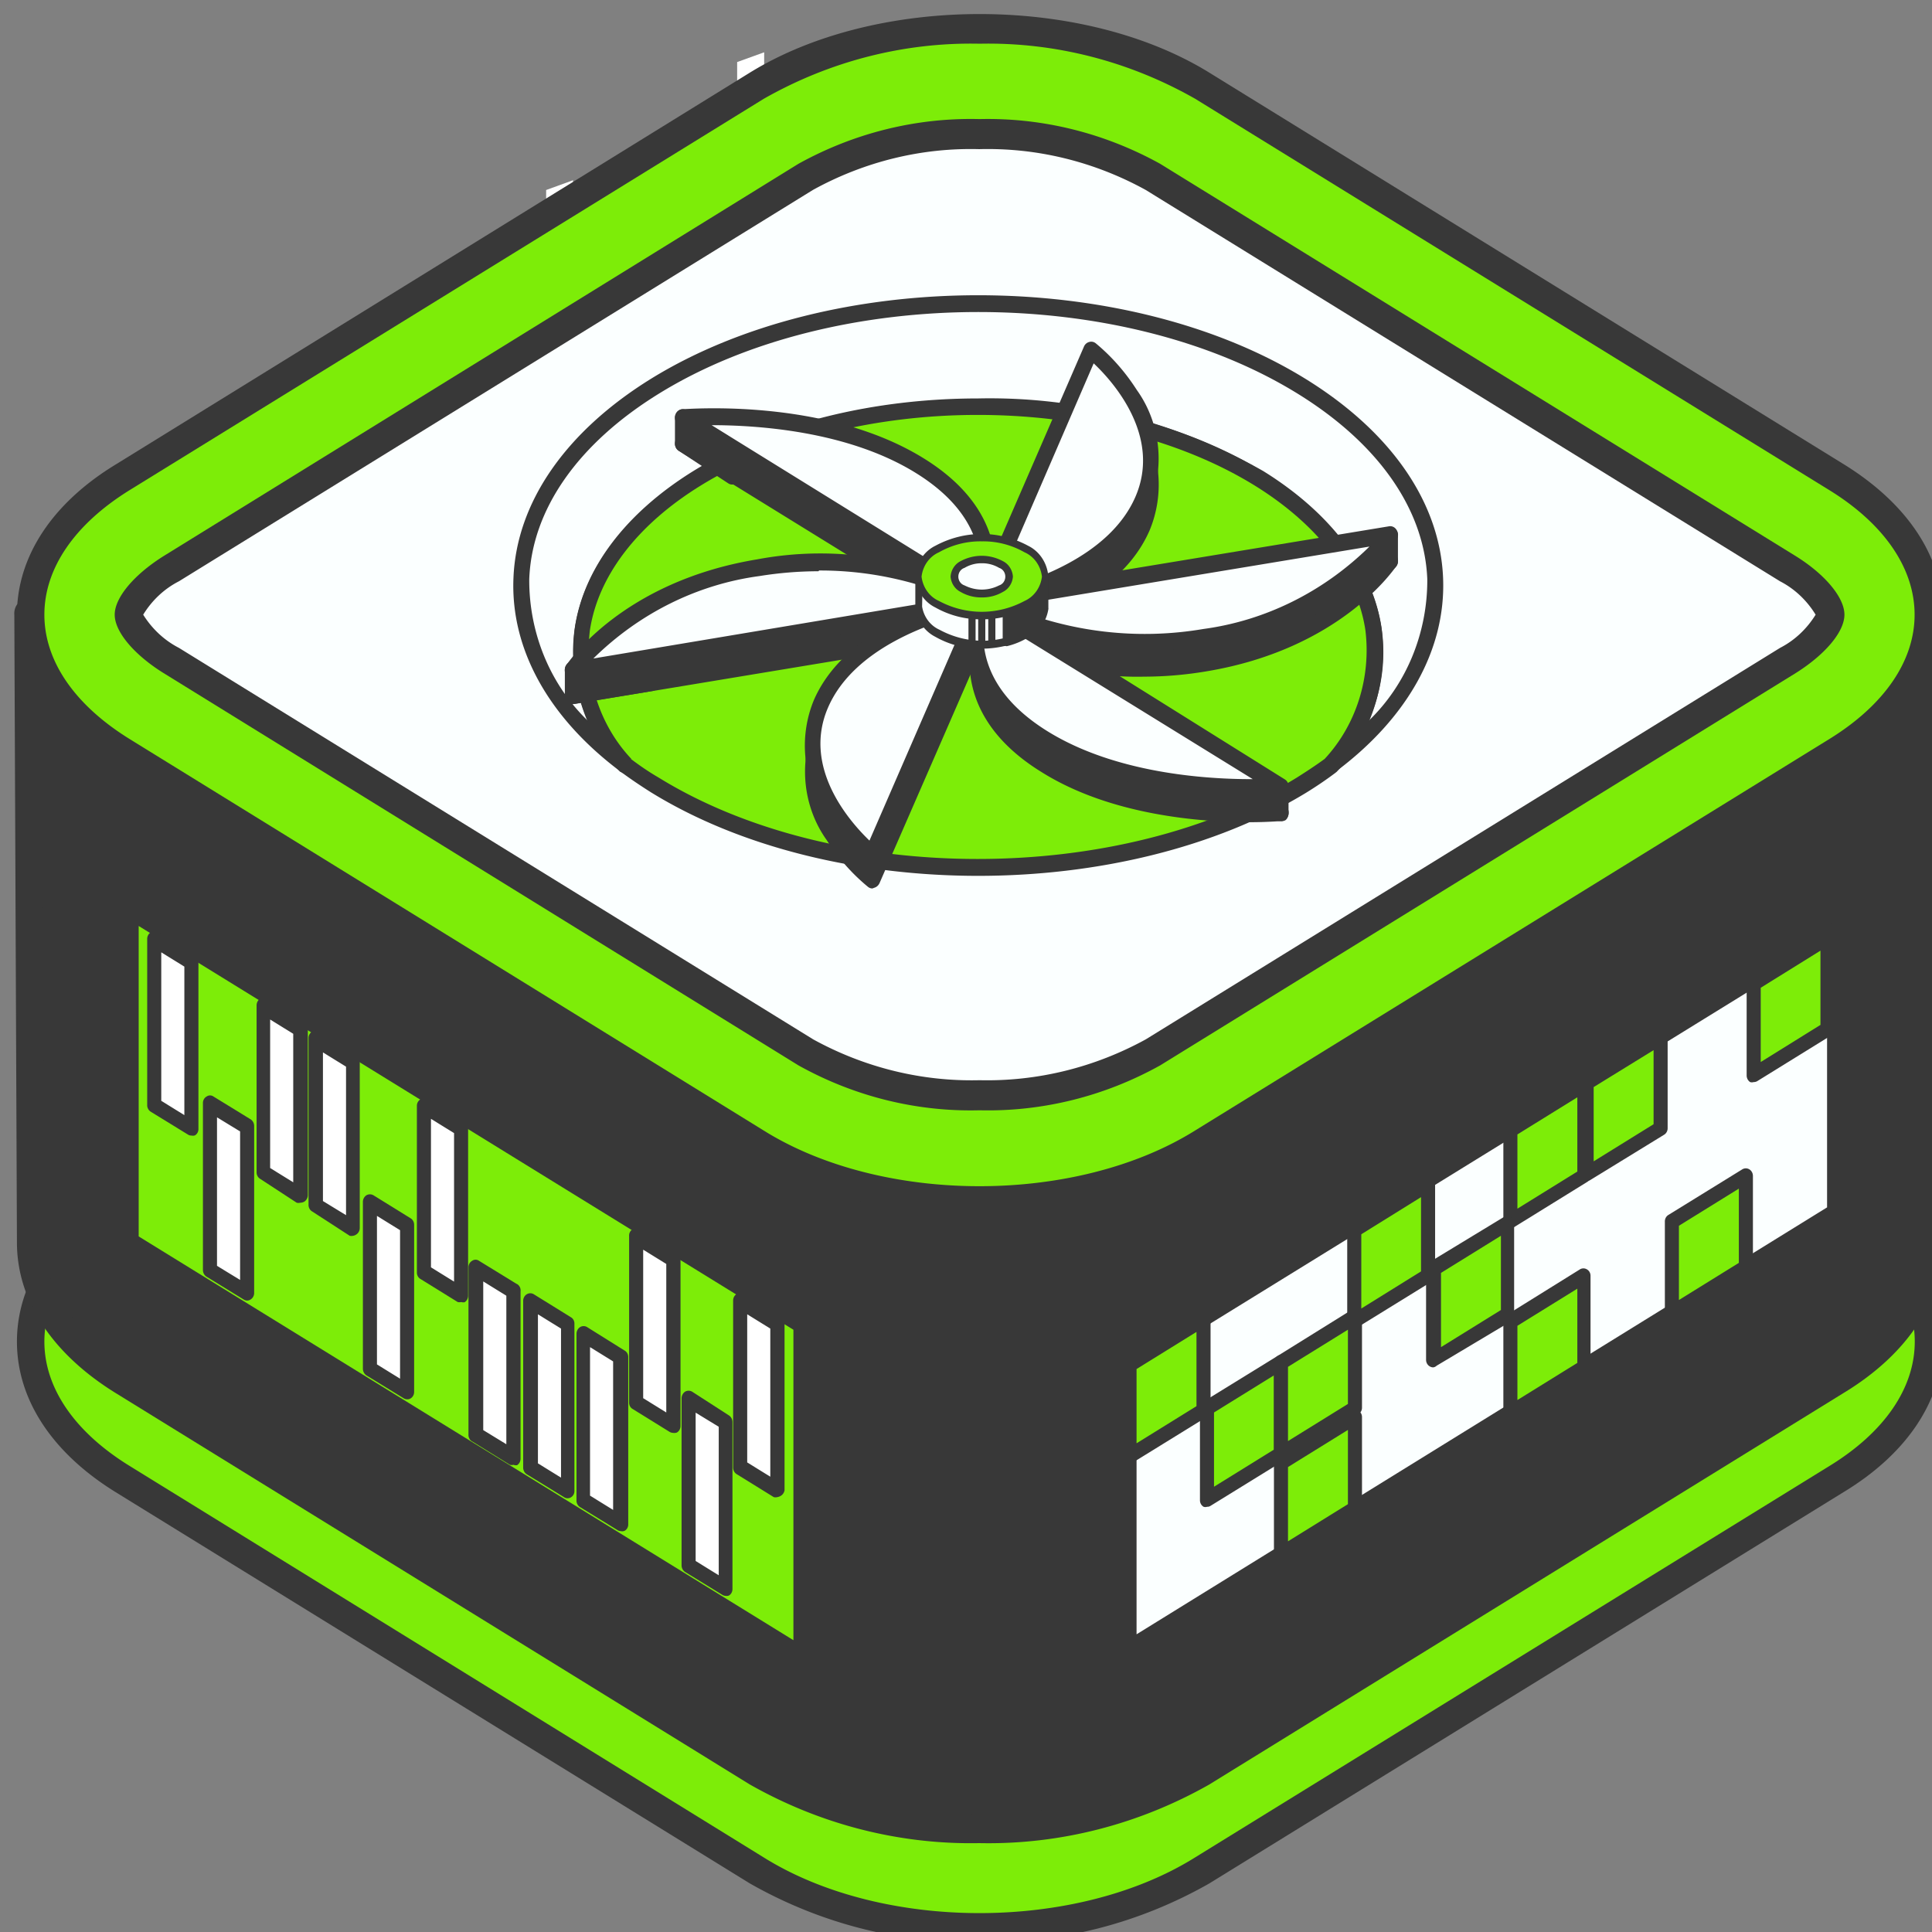 <?xml version="1.0" encoding="UTF-8" standalone="no"?>
<svg
   viewBox="13.81 25.47 120 120"
   version="1.1"
   id="svg1082"
   xmlns="http://www.w3.org/2000/svg"
   xmlns:svg="http://www.w3.org/2000/svg">
  <rect x="13.81" y="25.47" width="120" height="120" fill="#808080" stroke="none"/>
  <style
     id="style824"><![CDATA[.K{fill:#fff}.L{fill:#fbffff}.M{fill:#264b00}.N{fill:#3f0085}.O{fill:#383838}]]></style>
  <g
     class="K"
     id="g870">
    <use
       href="#B"
       id="use826" />
    <use
       href="#A"
       x="-7.07"
       y="40.641"
       id="use828" />
    <use
       href="#B"
       x="-6.857"
       y="-6.87"
       id="use830" />
    <use
       href="#B"
       x="-6.857"
       y="26.55"
       id="use832" />
    <use
       href="#A"
       x="-19.068"
       y="19.627"
       id="use834" />
    <use
       href="#A"
       x="-19.068"
       y="26.696"
       id="use836" />
    <use
       href="#A"
       x="-23.765"
       y="10.783"
       id="use838" />
    <use
       href="#A"
       x="-23.765"
       y="45.838"
       id="use840" />
    <use
       href="#A"
       x="-28.577"
       y="28.756"
       id="use842" />
    <use
       href="#A"
       x="-2.585"
       y="28.61"
       id="use844" />
    <use
       href="#A"
       x="-2.585"
       y="21.287"
       id="use846" />
    <use
       href="#A"
       x="25.452"
       y="20.917"
       id="use848" />
    <use
       href="#B"
       x="28.462"
       y="42.148"
       id="use850" />
    <use
       href="#A"
       x="20.784"
       y="19.5"
       id="use852" />
    <use
       href="#A"
       x="18.595"
       y="14.048"
       id="use854" />
    <use
       href="#A"
       x="18.595"
       y="33.323"
       id="use856" />
    <use
       href="#B"
       x="16.464"
       y="28.204"
       id="use858" />
    <use
       href="#B"
       x="11.767"
       y="12.29"
       id="use860" />
    <use
       href="#B"
       x="11.767"
       y="47.346"
       id="use862" />
    <use
       href="#B"
       x="6.954"
       y="30.263"
       id="use864" />
    <use
       href="#B"
       x="13.908"
       y="36.66"
       id="use866" />
    <use
       href="#B"
       x="32.947"
       y="30.112"
       id="use868" />
  </g>
  <defs
     id="defs1080">
    <path
       id="A"
       d="M73.166 30.263l-1.669.606v-4.38l1.669-.606z" />
    <path
       id="B"
       d="M68.131 39.968l-1.678.606v-4.38l1.678-.606z" />
    <clipPath
       id="clip-path">
      <path
         d="M127.83,61.71a23.76,23.76,0,0,0-11.7,3.61c-9.21,5.32-17.57,15.27-23.61,27.05h0c-6,11.77-9.76,25.33-9.76,37.91v29.35L145,123.68V89.15C145,72.47,138.27,61.71,127.83,61.71Z"
         style="fill:none"
         id="path824" />
    </clipPath>
    <clipPath
       id="clip-path-0">
      <path
         d="m 103,23.22 c -10.27,-5.93 -26.94,-5.93 -37.22,0 -9.69,5.59 -10.24,14.46 -1.67,20.43 0.52,0.37 1.08,0.72 1.67,1.06 10.28,5.94 27,5.94 37.22,0 0.59,-0.34 1.15,-0.69 1.67,-1.05 8.54,-5.97 7.99,-14.84 -1.67,-20.44 z"
         style="fill:none"
         id="path824-5" />
    </clipPath>
    <clipPath
       clipPathUnits="userSpaceOnUse"
       id="clipPath2795">
      <ellipse
         style="fill:#000000;stroke-width:0.55;stroke-linejoin:round;paint-order:stroke fill markers"
         id="ellipse2797"
         cx="83.732"
         cy="41.308"
         rx="74.429"
         ry="69.963" />
    </clipPath>
    <clipPath
       clipPathUnits="userSpaceOnUse"
       id="clipPath3024">
      <rect
         style="fill:#7ded08;fill-opacity:1;stroke:#383838;stroke-width:0.55;stroke-linejoin:round;paint-order:stroke fill markers"
         id="rect3026"
         width="131.792"
         height="108.612"
         x="-28.853"
         y="30.226"
         transform="rotate(-29.571)" />
    </clipPath>
  </defs>
  <g
     id="g1355"
     transform="matrix(0.923,0,0,0.937,12.42,13.699)">
    <path
       d="M 52.443,136.548 9.763,110.598 c -8.286,-5.045 -8.286,-13.19 0,-18.211 L 52.443,66.437 c 8.274,-5.033 21.69,-5.033 29.976,0 l 42.68,25.95 c 8.274,5.02 8.274,13.19 0,18.211 l -42.68,25.95 c -8.286,5.033 -21.702,5.033 -29.976,0 z"
       style="fill:#7ded08;fill-opacity:1;stroke-width:1.199"
       id="path937" />
    <path
       d="m 67.425,141.298 a 31.554,33.222 0 0 1 -15.461,-3.888 v 0 L 9.284,111.472 c -4.301,-2.621 -6.638,-6.165 -6.638,-9.979 0,-3.814 2.337,-7.383 6.685,-9.979 l 42.633,-25.938 c 8.531,-5.192 22.403,-5.192 30.923,0 l 42.68,25.938 c 4.312,2.621 6.685,6.152 6.685,9.979 0,3.827 -2.337,7.383 -6.685,9.979 l -42.68,25.938 a 31.554,33.222 0 0 1 -15.461,3.888 z M 52.898,135.687 c 8.005,4.922 21.036,4.922 29.03,0 l 42.691,-25.95 c 3.705,-2.239 5.738,-5.168 5.738,-8.244 0,-3.076 -2.033,-6.005 -5.738,-8.244 L 81.94,67.299 c -8.005,-4.922 -21.036,-4.922 -29.03,0 L 10.23,93.249 c -3.693,2.239 -5.738,5.168 -5.738,8.244 0,3.076 2.045,6.005 5.738,8.244 z"
       style="fill:#383838;fill-opacity:1;stroke-width:1.199"
       id="path939" />
    <path
       d="m 111.637,114.571 a 0.46,0.46 0 0 1 -0.2,0 0.42,0.42 0 0 1 -0.2,-0.35 v -4.92 a 0.42,0.42 0 0 1 0.2,-0.35 l 4.26,-2.46 a 0.41,0.41 0 0 1 0.4,0 0.42,0.42 0 0 1 0.21,0.36 v 4.91 a 0.39,0.39 0 0 1 -0.21,0.35 l -4.25,2.46 a 0.5,0.5 0 0 1 -0.21,0 z m 0.41,-5.08 v 4 l 3.45,-2 v -4 z m -9.9,-72.09 -17.54,-10.13 c -7.09,-4.09 -18.57,-4.09 -25.65,0 l -17.55,10.13 h -24.44 l 0.15,33.82 c 0,2.68 1.77,5.36 5.32,7.41 l 36.52,21.09 c 7.08,4.09 18.56,4.09 25.65,0 l 36.52,-21.09 c 3.54,-2 5.31,-4.73 5.31,-7.41 v -33.82 z"
       style="fill:#383838;fill-opacity:1"
       id="path1037"
       clip-path="url(#clipPath3024)"
       transform="matrix(1.169,0,0,1.23,-16.459,7.289)" />
    <path
       d="M 67.425,134.739 A 31.706,33.382 0 0 1 51.963,130.851 L 9.284,104.901 C 4.983,102.28 2.646,98.736 2.646,94.922 L 2.47,53.308 A 0.947,0.997 0 0 1 2.646,52.644 0.935,0.984 0 0 1 3.324,52.349 H 31.675 l 20.288,-12.304 c 8.531,-5.18 22.403,-5.18 30.923,0 l 20.288,12.304 h 28.13 a 0.947,0.997 0 0 1 0.947,0.997 v 41.577 c 0,3.814 -2.337,7.383 -6.685,9.979 l -42.68,25.95 a 31.706,33.382 0 0 1 -15.461,3.888 z M 4.317,54.305 4.492,94.91 c 0,3.076 2.045,6.005 5.738,8.256 l 42.668,25.962 c 8.005,4.922 21.036,4.922 29.03,0 l 42.68,-25.95 c 3.705,-2.252 5.738,-5.18 5.738,-8.256 V 54.317 h -27.429 a 0.935,0.984 0 0 1 -0.467,-0.135 L 81.94,41.705 c -8.005,-4.922 -21.036,-4.922 -29.03,0 l -20.498,12.464 a 1.017,1.07 0 0 1 -0.479,0.135 z"
       style="fill:#383838;fill-opacity:1;stroke-width:1.199"
       id="path1039" />
    <path
       d="M 52.443,88.327 9.763,62.414 c -8.286,-5.033 -8.286,-13.19 0,-18.223 L 52.443,18.192 c 8.274,-4.922 21.69,-4.922 29.976,0 L 125.098,44.142 c 8.274,5.033 8.274,13.19 0,18.223 L 82.419,88.327 c -8.286,5.069 -21.702,5.069 -29.976,0 z"
       style="fill:#7ded08;fill-opacity:1;stroke-width:1.199"
       id="path1041" />
    <path
       d="M 67.425,93.113 A 31.554,33.222 0 0 1 51.963,89.225 L 9.284,63.275 C 4.983,60.654 2.646,57.123 2.646,53.308 c 0,-3.814 2.337,-7.383 6.685,-9.979 l 42.633,-25.95 c 8.531,-5.18 22.403,-5.18 30.923,0 l 42.68,25.95 c 4.312,2.621 6.685,6.152 6.685,9.979 0,3.827 -2.337,7.383 -6.685,9.967 L 82.886,89.225 a 31.554,33.222 0 0 1 -15.461,3.888 z m 0,-77.653 A 29.661,31.229 0 0 0 52.898,19.114 l -42.668,25.938 c -3.693,2.252 -5.738,5.18 -5.738,8.256 0,3.076 2.045,5.992 5.738,8.244 l 42.668,25.95 c 8.005,4.922 21.036,4.922 29.03,0 L 124.608,61.552 c 3.705,-2.252 5.738,-5.18 5.738,-8.244 0,-3.064 -2.033,-6.005 -5.738,-8.256 L 81.94,19.114 a 29.626,31.192 0 0 0 -14.515,-3.654 z"
       style="fill:#383838;fill-opacity:1;stroke-width:1.199"
       id="path1043" />
    <path
       d="M 67.425,85.165 A 24.11,25.384 0 0 1 55.738,82.322 L 13.07,56.335 c -2.104,-1.23 -2.898,-2.559 -2.898,-3.064 0,-0.504 0.795,-1.796 2.898,-3.076 L 55.75,24.344 a 24.238,25.519 0 0 1 11.687,-2.83 24.238,25.519 0 0 1 11.687,2.83 l 42.656,25.839 c 2.115,1.23 2.898,2.559 2.898,3.076 0,0.517 -0.783,1.846 -2.898,3.076 L 79.1,82.322 a 24.11,25.384 0 0 1 -11.675,2.842 z"
       style="fill:#fbffff;stroke-width:1.199"
       id="path1045" />
    <path
       d="M 67.425,86.161 A 25.056,26.381 0 0 1 55.236,83.184 L 12.603,57.234 C 10.558,56.003 9.225,54.453 9.225,53.308 c 0,-1.144 1.332,-2.695 3.377,-3.937 l 42.633,-25.95 a 25.196,26.528 0 0 1 12.189,-2.965 25.208,26.541 0 0 1 12.154,2.965 l 42.68,25.95 c 2.045,1.23 3.366,2.793 3.366,3.937 0,1.144 -1.321,2.682 -3.366,3.925 L 79.579,83.184 A 25.08,26.405 0 0 1 67.425,86.161 Z M 11.142,53.308 a 6.042,6.361 0 0 0 2.407,2.202 l 42.68,25.95 a 23.28,24.51 0 0 0 11.196,2.707 23.373,24.609 0 0 0 11.184,-2.707 L 121.289,55.511 a 5.96,6.275 0 0 0 2.396,-2.202 5.949,6.263 0 0 0 -2.396,-2.215 L 78.609,25.156 A 23.198,24.424 0 0 0 67.401,22.449 23.14,24.363 0 0 0 56.206,25.156 L 13.549,51.094 a 5.925,6.238 0 0 0 -2.407,2.215 z"
       style="fill:#383838;fill-opacity:1;stroke-width:1.199"
       id="path1047" />
    <polygon
       points="36,52.33 73.69,74.09 73.69,90.82 36,69.06 "
       style="fill:#7ded08;fill-opacity:1"
       id="polygon1049"
       transform="matrix(1.169,0,0,1.23,-31.246,9.578)" />
    <polygon
       points="36.91,53 39.05,54.24 39.05,63.2 36.91,61.97 "
       style="fill:#ffffff"
       id="polygon1051"
       transform="matrix(1.169,0,0,1.23,-31.246,9.578)" />
    <path
       d="m 14.391,87.835 a 0.409,0.431 0 0 1 -0.234,-0.062 l -2.501,-1.513 a 0.491,0.517 0 0 1 -0.245,-0.394 V 74.792 a 0.479,0.504 0 0 1 0.713,-0.431 l 2.501,1.526 a 0.444,0.468 0 0 1 0.234,0.431 v 11.074 a 0.444,0.468 0 0 1 -0.234,0.431 0.409,0.431 0 0 1 -0.234,0.012 z m -2.033,-2.301 1.554,0.947 v -9.844 l -1.554,-0.947 z"
       style="fill:#383838;fill-opacity:1;stroke-width:1.199"
       id="path1053" />
    <polygon
       points="40.12,61.89 42.26,63.12 42.26,72.08 40.12,70.85 "
       style="fill:#ffffff"
       id="polygon1055"
       transform="matrix(1.169,0,0,1.23,-31.246,9.578)" />
    <path
       d="M 18.142,98.773 A 0.491,0.517 0 0 1 17.897,98.7 L 15.396,97.186 A 0.491,0.517 0 0 1 15.162,96.755 V 85.681 a 0.456,0.48 0 0 1 0.245,-0.431 0.421,0.443 0 0 1 0.467,0 l 2.501,1.513 a 0.491,0.517 0 0 1 0.234,0.431 v 11.074 a 0.467,0.492 0 0 1 -0.234,0.431 0.421,0.443 0 0 1 -0.234,0.074 z m -2.033,-2.301 1.554,0.935 v -9.844 l -1.554,-0.935 z"
       style="fill:#383838;fill-opacity:1;stroke-width:1.199"
       id="path1057" />
    <polygon
       points="43.17,56.62 45.31,57.85 45.31,66.82 43.17,65.58 "
       style="fill:#ffffff"
       id="polygon1059"
       transform="matrix(1.169,0,0,1.23,-31.246,9.578)" />
    <path
       d="m 21.707,92.289 a 0.538,0.566 0 0 1 -0.234,0 L 19.007,90.702 A 0.467,0.492 0 0 1 18.773,90.271 V 79.197 a 0.491,0.517 0 0 1 0.234,-0.431 0.503,0.529 0 0 1 0.479,0 l 2.501,1.513 a 0.503,0.529 0 0 1 0.234,0.431 v 11.074 a 0.491,0.517 0 0 1 -0.234,0.431 0.631,0.664 0 0 1 -0.28,0.074 z m -2.022,-2.301 1.554,0.947 v -9.844 l -1.554,-0.947 z"
       style="fill:#383838;fill-opacity:1;stroke-width:1.199"
       id="path1061" />
    <polygon
       points="46.22,58.38 48.36,59.61 48.36,68.58 46.22,67.34 "
       style="fill:#ffffff"
       id="polygon1063"
       transform="matrix(1.169,0,0,1.23,-31.246,9.578)" />
    <path
       d="m 25.271,94.479 a 0.538,0.566 0 0 1 -0.234,0 L 22.513,92.867 A 0.467,0.492 0 0 1 22.268,92.437 V 81.363 a 0.456,0.48 0 0 1 0.245,-0.418 0.421,0.443 0 0 1 0.467,0 l 2.501,1.513 a 0.456,0.48 0 0 1 0.234,0.431 v 11.074 a 0.479,0.504 0 0 1 -0.234,0.431 0.538,0.566 0 0 1 -0.21,0.086 z m -2.033,-2.301 1.554,0.935 V 83.27 l -1.554,-0.947 z"
       style="fill:#383838;fill-opacity:1;stroke-width:1.199"
       id="path1065" />
    <polygon
       points="52.44,61.97 54.58,63.2 54.58,72.17 52.44,70.93 "
       style="fill:#ffffff"
       id="polygon1067"
       transform="matrix(1.169,0,0,1.23,-31.246,9.578)" />
    <path
       d="m 32.54,98.872 a 0.538,0.566 0 0 1 -0.234,0 L 29.805,97.346 a 0.456,0.48 0 0 1 -0.245,-0.431 V 85.866 a 0.456,0.48 0 0 1 0.245,-0.431 0.479,0.504 0 0 1 0.467,0 l 2.501,1.513 a 0.456,0.48 0 0 1 0.234,0.431 v 11.074 a 0.479,0.504 0 0 1 -0.234,0.431 0.538,0.566 0 0 1 -0.234,-0.012 z m -2.033,-2.301 1.554,0.947 v -9.844 L 30.507,86.727 Z"
       style="fill:#383838;fill-opacity:1;stroke-width:1.199"
       id="path1069" />
    <polygon
       points="64.65,69.02 66.79,70.25 66.79,79.22 64.65,77.98 "
       style="fill:#ffffff"
       id="polygon1071"
       transform="matrix(1.169,0,0,1.23,-31.246,9.578)" />
    <path
       d="m 46.81,107.546 a 0.538,0.566 0 0 1 -0.234,-0.061 l -2.501,-1.526 a 0.444,0.468 0 0 1 -0.234,-0.431 V 94.479 a 0.444,0.468 0 0 1 0.234,-0.431 0.479,0.504 0 0 1 0.467,0 l 2.513,1.538 a 0.491,0.517 0 0 1 0.245,0.431 v 11.074 a 0.467,0.492 0 0 1 -0.245,0.431 0.538,0.566 0 0 1 -0.245,0.025 z m -2.022,-2.301 1.554,0.947 v -9.844 l -1.554,-0.947 z"
       style="fill:#383838;fill-opacity:1;stroke-width:1.199"
       id="path1073" />
    <polygon
       points="70.64,72.48 72.78,73.71 72.78,82.68 70.64,81.44 "
       style="fill:#ffffff"
       id="polygon1075"
       transform="matrix(1.169,0,0,1.23,-31.246,9.578)" />
    <path
       d="m 53.81,111.804 a 0.538,0.566 0 0 1 -0.234,0 l -2.501,-1.526 a 0.467,0.492 0 0 1 -0.234,-0.431 V 98.773 a 0.467,0.492 0 0 1 0.234,-0.431 0.503,0.529 0 0 1 0.479,0 l 2.513,1.501 a 0.491,0.517 0 0 1 0.234,0.431 v 11.074 a 0.503,0.529 0 0 1 -0.234,0.357 0.631,0.664 0 0 1 -0.257,0.098 z m -2.022,-2.301 1.554,0.947 v -9.819 l -1.554,-0.947 z"
       style="fill:#383838;fill-opacity:1;stroke-width:1.199"
       id="path1077" />
    <polygon
       points="49.33,67.2 51.47,68.44 51.47,77.4 49.33,76.17 "
       style="fill:#ffffff"
       id="polygon1079"
       transform="matrix(1.169,0,0,1.23,-31.246,9.578)" />
    <path
       d="m 28.906,105.319 a 0.491,0.517 0 0 1 -0.245,-0.074 l -2.501,-1.513 a 0.503,0.529 0 0 1 -0.234,-0.431 V 92.227 a 0.491,0.517 0 0 1 0.234,-0.431 0.503,0.529 0 0 1 0.479,0 l 2.501,1.526 a 0.467,0.492 0 0 1 0.234,0.431 v 11.074 a 0.467,0.492 0 0 1 -0.234,0.431 0.421,0.443 0 0 1 -0.234,0.061 z m -2.033,-2.313 1.554,0.947 v -9.844 l -1.554,-0.947 z"
       style="fill:#383838;fill-opacity:1;stroke-width:1.199"
       id="path1081" />
    <polygon
       points="55.45,70.74 57.59,71.97 57.59,80.94 55.45,79.7 "
       style="fill:#ffffff"
       id="polygon1083"
       transform="matrix(1.169,0,0,1.23,-31.246,9.578)" />
    <path
       d="m 36.058,109.663 a 0.538,0.566 0 0 1 -0.234,0 l -2.501,-1.526 a 0.467,0.492 0 0 1 -0.292,-0.492 V 96.571 a 0.456,0.48 0 0 1 0.245,-0.431 0.421,0.443 0 0 1 0.467,0 l 2.501,1.513 a 0.456,0.48 0 0 1 0.292,0.517 v 11.074 a 0.479,0.504 0 0 1 -0.234,0.443 0.538,0.566 0 0 1 -0.245,-0.025 z m -2.033,-2.301 1.554,0.935 v -9.844 l -1.554,-0.947 z"
       style="fill:#383838;fill-opacity:1;stroke-width:1.199"
       id="path1085" />
    <polygon
       points="58.56,72.53 60.7,73.77 60.7,82.73 58.56,81.5 "
       style="fill:#ffffff"
       id="polygon1087"
       transform="matrix(1.169,0,0,1.23,-31.246,9.578)" />
    <path
       d="m 39.692,111.878 a 0.421,0.443 0 0 1 -0.234,-0.074 l -2.501,-1.513 a 0.491,0.517 0 0 1 -0.245,-0.431 V 98.786 a 0.479,0.504 0 0 1 0.713,-0.431 l 2.501,1.526 a 0.444,0.468 0 0 1 0.234,0.431 v 11.074 a 0.444,0.468 0 0 1 -0.234,0.431 0.421,0.443 0 0 1 -0.234,0.061 z m -1.987,-2.313 1.554,0.947 v -9.88 l -1.554,-0.947 z"
       style="fill:#383838;fill-opacity:1;stroke-width:1.199"
       id="path1089" />
    <polygon
       points="61.63,74.31 63.77,75.54 63.77,84.5 61.63,83.27 "
       style="fill:#ffffff"
       id="polygon1091"
       transform="matrix(1.169,0,0,1.23,-31.246,9.578)" />
    <path
       d="m 43.28,114.055 a 0.421,0.443 0 0 1 -0.234,-0.074 l -2.501,-1.513 a 0.467,0.492 0 0 1 -0.245,-0.431 v -11.074 a 0.491,0.517 0 0 1 0.245,-0.431 0.479,0.504 0 0 1 0.467,0 l 2.536,1.563 a 0.444,0.468 0 0 1 0.234,0.431 v 11.074 a 0.444,0.468 0 0 1 -0.234,0.431 0.421,0.443 0 0 1 -0.269,0.025 z m -2.069,-2.35 1.554,0.947 v -9.844 l -1.554,-0.947 z"
       style="fill:#383838;fill-opacity:1;stroke-width:1.199"
       id="path1093" />
    <polygon
       points="67.68,77.8 69.82,79.03 69.82,87.99 67.68,86.76 "
       style="fill:#ffffff"
       id="polygon1095"
       transform="matrix(1.169,0,0,1.23,-31.246,9.578)" />
    <path
       d="m 50.351,118.35 a 0.491,0.517 0 0 1 -0.245,-0.074 l -2.501,-1.513 a 0.491,0.517 0 0 1 -0.234,-0.431 v -11.074 a 0.503,0.529 0 0 1 0.234,-0.443 0.503,0.529 0 0 1 0.479,0 l 2.478,1.575 a 0.491,0.517 0 0 1 0.234,0.431 v 11.074 a 0.467,0.492 0 0 1 -0.234,0.431 0.421,0.443 0 0 1 -0.21,0.025 z m -2.033,-2.313 1.554,0.947 v -9.844 l -1.554,-0.935 z"
       style="fill:#383838;fill-opacity:1;stroke-width:1.199"
       id="path1097" />
    <polygon
       points="93.07,75.94 133.63,52.53 133.63,67.75 93.07,91.17 "
       style="fill:#fbffff"
       id="polygon1099"
       transform="matrix(1.169,0,0,1.23,-31.246,9.578)" />
    <path
       d="m 77.522,122.263 a 0.421,0.443 0 0 1 -0.234,-0.074 0.456,0.48 0 0 1 -0.245,-0.431 v -18.74 a 0.491,0.517 0 0 1 0.245,-0.431 L 124.689,73.783 a 0.421,0.443 0 0 1 0.467,0 0.456,0.48 0 0 1 0.245,0.431 v 18.727 a 0.467,0.492 0 0 1 -0.234,0.431 L 77.756,122.189 a 0.421,0.443 0 0 1 -0.234,0.074 z m 0.467,-18.949 v 17.583 L 124.456,92.597 V 75.075 Z"
       style="fill:#383838;fill-opacity:1;stroke-width:1.199"
       id="path1101" />
    <polygon
       points="93.07,75.94 97.32,73.49 97.33,78.4 93.07,80.86 "
       style="fill:#7ded08;fill-opacity:1"
       id="polygon1103"
       transform="matrix(1.169,0,0,1.23,-31.246,9.578)" />
    <path
       d="m 77.522,109.564 a 0.409,0.431 0 0 1 -0.234,-0.061 0.467,0.492 0 0 1 -0.245,-0.431 v -6.054 a 0.491,0.517 0 0 1 0.245,-0.431 l 4.967,-3.015 a 0.444,0.468 0 0 1 0.479,0 0.467,0.492 0 0 1 0.234,0.431 v 6.041 a 0.467,0.492 0 0 1 -0.234,0.431 l -4.979,3.027 a 0.409,0.431 0 0 1 -0.234,0.061 z m 0.467,-6.251 v 4.922 l 4.032,-2.461 v -4.922 z"
       style="fill:#383838;fill-opacity:1;stroke-width:1.199"
       id="path1105" />
    <polygon
       points="114.97,63.3 119.22,60.85 119.22,65.76 114.97,68.22 "
       style="fill:#7ded08;fill-opacity:1"
       id="polygon1107"
       transform="matrix(1.169,0,0,1.23,-31.246,9.578)" />
    <path
       d="m 103.151,94.012 a 0.631,0.664 0 0 1 -0.245,-0.062 0.491,0.517 0 0 1 -0.234,-0.431 V 87.466 a 0.491,0.517 0 0 1 0.234,-0.431 l 4.92,-3.015 a 0.421,0.443 0 0 1 0.467,0 0.456,0.48 0 0 1 0.245,0.431 v 6.041 a 0.456,0.48 0 0 1 -0.245,0.431 l -4.967,3.027 a 0.538,0.566 0 0 1 -0.175,0.062 z m 0.467,-6.251 v 4.922 l 4.032,-2.461 v -4.922 z m 4.499,2.732 z"
       style="fill:#383838;fill-opacity:1;stroke-width:1.199"
       id="path1109" />
    <polygon
       points="119.38,60.75 123.64,58.3 123.64,63.21 119.38,65.67 "
       style="fill:#7ded08;fill-opacity:1"
       id="polygon1111"
       transform="matrix(1.169,0,0,1.23,-31.246,9.578)" />
    <path
       d="m 108.27,90.874 a 0.538,0.566 0 0 1 -0.234,0 0.491,0.517 0 0 1 -0.234,-0.431 v -6.115 a 0.491,0.517 0 0 1 0.234,-0.431 l 4.979,-3.027 a 0.479,0.504 0 0 1 0.467,0 0.491,0.517 0 0 1 0.245,0.431 v 6.054 a 0.467,0.492 0 0 1 -0.245,0.431 l -4.967,3.002 a 0.631,0.664 0 0 1 -0.245,0.086 z m 0.479,-6.251 v 4.922 l 4.032,-2.461 v -4.909 z"
       style="fill:#383838;fill-opacity:1;stroke-width:1.199"
       id="path1113" />
    <polygon
       points="97.53,78.28 101.78,75.83 101.78,80.74 97.53,83.2 "
       style="fill:#7ded08;fill-opacity:1"
       id="polygon1115"
       transform="matrix(1.169,0,0,1.23,-31.246,9.578)" />
    <path
       d="m 82.734,112.444 a 0.409,0.431 0 0 1 -0.234,0 0.467,0.492 0 0 1 -0.245,-0.431 v -6.115 a 0.491,0.517 0 0 1 0.245,-0.431 l 4.967,-3.015 a 0.444,0.468 0 0 1 0.479,0 0.467,0.492 0 0 1 0.234,0.431 v 6.041 a 0.467,0.492 0 0 1 -0.234,0.431 l -4.979,3.027 a 0.409,0.431 0 0 1 -0.234,0.061 z m 0.467,-6.251 v 4.922 l 4.032,-2.461 v -4.922 z m 4.511,2.732 z"
       style="fill:#383838;fill-opacity:1;stroke-width:1.199"
       id="path1117" />
    <polygon
       points="101.78,75.83 106.04,73.37 106.04,78.28 101.78,80.74 "
       style="fill:#7ded08;fill-opacity:1"
       id="polygon1119"
       transform="matrix(1.169,0,0,1.23,-31.246,9.578)" />
    <path
       d="m 87.713,109.429 a 0.456,0.48 0 0 1 -0.245,-0.074 0.467,0.492 0 0 1 -0.234,-0.431 v -6.041 a 0.467,0.492 0 0 1 0.234,-0.431 l 4.979,-3.052 a 0.479,0.504 0 0 1 0.467,0 0.456,0.48 0 0 1 0.245,0.431 v 6.041 a 0.456,0.48 0 0 1 -0.245,0.431 l -4.955,3.052 a 0.479,0.504 0 0 1 -0.245,0.074 z m 0.467,-6.263 v 4.922 l 4.032,-2.461 v -4.922 z"
       style="fill:#383838;fill-opacity:1;stroke-width:1.199"
       id="path1121" />
    <polygon
       points="110.55,70.77 114.8,68.31 114.8,73.22 110.55,75.68 "
       style="fill:#7ded08;fill-opacity:1"
       id="polygon1123"
       transform="matrix(1.169,0,0,1.23,-31.246,9.578)" />
    <path
       d="m 97.95,103.203 a 0.491,0.517 0 0 1 -0.245,-0.074 0.467,0.492 0 0 1 -0.234,-0.431 v -6.041 a 0.467,0.492 0 0 1 0.234,-0.431 l 4.979,-2.978 a 0.503,0.529 0 0 1 0.479,0 0.491,0.517 0 0 1 0.234,0.431 v 6.054 a 0.503,0.529 0 0 1 -0.234,0.431 l -4.979,2.928 a 0.421,0.443 0 0 1 -0.234,0.111 z m 0.526,-6.263 v 4.922 l 4.032,-2.461 v -4.922 z"
       style="fill:#383838;fill-opacity:1;stroke-width:1.199"
       id="path1125" />
    <polygon
       points="106.04,68.66 110.3,66.2 110.3,71.12 106.04,73.58 "
       style="fill:#7ded08;fill-opacity:1"
       id="polygon1127"
       transform="matrix(1.169,0,0,1.23,-31.246,9.578)" />
    <path
       d="m 92.633,100.631 a 0.538,0.566 0 0 1 -0.234,0 0.479,0.504 0 0 1 -0.234,-0.431 v -6.14 a 0.456,0.48 0 0 1 0.234,-0.431 l 4.967,-3.027 a 0.479,0.504 0 0 1 0.713,0.431 v 6.054 a 0.491,0.517 0 0 1 -0.234,0.431 l -4.979,3.027 a 0.538,0.566 0 0 1 -0.234,0.086 z m 0.479,-6.251 v 4.922 l 4.02,-2.461 v -4.922 z m 4.499,2.732 z"
       style="fill:#383838;fill-opacity:1;stroke-width:1.199"
       id="path1129" />
    <polygon
       points="129,55.41 133.26,52.95 133.26,57.86 129,60.32 "
       style="fill:#7ded08;fill-opacity:1"
       id="polygon1131"
       transform="matrix(1.169,0,0,1.23,-31.246,9.578)" />
    <path
       d="m 119.512,84.291 a 0.409,0.431 0 0 1 -0.234,0 0.491,0.517 0 0 1 -0.234,-0.431 v -6.115 a 0.503,0.529 0 0 1 0.234,-0.431 l 4.979,-3.015 a 0.479,0.504 0 0 1 0.467,0 0.444,0.468 0 0 1 0.234,0.431 v 6.041 a 0.444,0.468 0 0 1 -0.234,0.431 l -4.967,3.027 a 0.479,0.504 0 0 1 -0.245,0.062 z m 0.479,-6.251 v 4.922 l 4.02,-2.461 v -4.922 z m 4.499,2.732 z"
       style="fill:#383838;fill-opacity:1;stroke-width:1.199"
       id="path1133" />
    <polygon
       points="101.78,81.22 106.04,78.77 106.04,83.68 101.79,86.14 "
       style="fill:#7ded08;fill-opacity:1"
       id="polygon1135"
       transform="matrix(1.169,0,0,1.23,-31.246,9.578)" />
    <path
       d="m 87.713,116.061 a 0.479,0.504 0 0 1 -0.245,-0.061 0.491,0.517 0 0 1 -0.234,-0.431 v -6.054 a 0.503,0.529 0 0 1 0.234,-0.431 l 4.979,-3.015 a 0.421,0.443 0 0 1 0.467,0 0.456,0.48 0 0 1 0.245,0.431 v 6.041 a 0.456,0.48 0 0 1 -0.245,0.431 l -4.955,3.027 a 0.409,0.431 0 0 1 -0.245,0.061 z m 0.467,-6.251 v 4.922 l 4.032,-2.461 v -4.922 z m 4.453,2.732 z"
       style="fill:#383838;fill-opacity:1;stroke-width:1.199"
       id="path1137" />
    <polygon
       points="114.97,73.61 119.22,71.16 119.22,76.07 114.97,78.53 "
       style="fill:#7ded08;fill-opacity:1"
       id="polygon1139"
       transform="matrix(1.169,0,0,1.23,-31.246,9.578)" />
    <path
       d="m 103.151,106.697 a 0.479,0.504 0 0 1 -0.245,-0.061 0.491,0.517 0 0 1 -0.234,-0.431 v -6.054 a 0.503,0.529 0 0 1 0.234,-0.431 l 4.92,-3.015 a 0.479,0.504 0 0 1 0.467,0 0.456,0.48 0 0 1 0.245,0.431 v 6.041 a 0.456,0.48 0 0 1 -0.245,0.431 l -4.967,3.027 a 0.409,0.431 0 0 1 -0.175,0.061 z m 0.467,-6.251 v 4.922 l 4.032,-2.461 v -4.922 z m 4.499,2.732 z"
       style="fill:#383838;fill-opacity:1;stroke-width:1.199"
       id="path1141" />
    <polygon
       points="124.3,68.23 128.55,65.77 128.55,70.69 124.3,73.14 "
       style="fill:#7ded08;fill-opacity:1"
       id="polygon1143"
       transform="matrix(1.169,0,0,1.23,-31.246,9.578)" />
    <path
       d="m 114.008,100.078 a 0.538,0.566 0 0 1 -0.234,0 0.503,0.529 0 0 1 -0.234,-0.443 v -6.103 a 0.467,0.492 0 0 1 0.234,-0.431 l 4.979,-3.027 a 0.479,0.504 0 0 1 0.713,0.431 v 6.054 a 0.467,0.492 0 0 1 -0.245,0.431 l -4.967,3.027 a 0.584,0.615 0 0 1 -0.245,0.061 z m 0.479,-6.263 v 4.922 l 4.032,-2.461 v -4.922 z"
       style="fill:#383838;fill-opacity:1;stroke-width:1.199"
       id="path1145" />
    <path
       d="m 91.032,63.3 c 5.271,-6.152 3.681,-13.867 -4.792,-19.023 -10.448,-6.398 -27.37,-6.398 -37.806,0 -8.473,5.143 -10.074,12.895 -4.803,19.01 -10.015,-7.383 -9.349,-18.26 1.952,-25.138 12.014,-7.297 31.554,-7.297 43.498,0 11.336,6.89 11.979,17.805 1.952,25.15 z"
       style="fill:#fbffff;stroke-width:1.199"
       id="path1147" />
    <path
       d="m 91.032,63.866 a 0.549,0.578 0 0 1 -0.397,-0.947 9.688,10.2 0 0 0 2.793,-8.539 c -0.526,-3.605 -3.179,-7.014 -7.456,-9.622 -10.273,-6.238 -26.996,-6.238 -37.269,0 -4.277,2.596 -6.93,6.017 -7.468,9.622 a 9.723,10.237 0 0 0 2.793,8.539 0.538,0.566 0 0 1 -0.701,0.837 c -4.885,-3.581 -7.468,-8.146 -7.269,-12.87 0.199,-5.008 3.506,-9.708 9.256,-13.215 12.142,-7.383 31.893,-7.383 44.035,0 5.773,3.507 9.069,8.207 9.268,13.227 0.187,4.713 -2.396,9.29 -7.281,12.858 a 0.503,0.529 0 0 1 -0.304,0.111 z M 67.331,38.974 a 39.267,41.343 0 0 1 19.178,4.811 c 4.558,2.781 7.386,6.484 7.97,10.422 a 9.84,10.36 0 0 1 -0.888,6.152 11.897,12.526 0 0 0 3.962,-9.401 c -0.187,-4.626 -3.284,-8.995 -8.73,-12.304 -11.85,-7.21 -31.122,-7.21 -42.972,0 -5.446,3.31 -8.555,7.678 -8.73,12.304 a 11.897,12.526 0 0 0 3.962,9.401 9.817,10.336 0 0 1 -0.9,-6.152 c 0.584,-3.95 3.424,-7.641 7.982,-10.422 5.282,-3.211 12.224,-4.811 19.166,-4.811 z"
       style="fill:#383838;fill-opacity:1;stroke-width:1.199"
       id="path1149" />
    <path
       d="m 91.032,63.3 c -0.608,0.443 -1.262,0.874 -1.952,1.292 -12.002,7.309 -31.484,7.309 -43.498,0 -0.69,-0.418 -1.344,-0.849 -1.952,-1.304 -5.271,-6.152 -3.67,-13.867 4.803,-19.01 10.436,-6.349 27.358,-6.349 37.806,0 8.473,5.156 10.062,12.895 4.792,19.023 z"
       style="fill:#7ded08;fill-opacity:1;stroke-width:1.199"
       id="path1151" />
    <path
       d="m 67.331,70.621 c -7.97,0 -15.941,-1.846 -22.018,-5.537 -0.713,-0.443 -1.379,-0.886 -1.987,-1.329 l -0.093,-0.037 A 10.728,11.295 0 0 1 40.183,54.256 c 0.584,-3.95 3.424,-7.641 7.982,-10.422 10.518,-6.423 27.767,-6.423 38.344,0 4.558,2.781 7.386,6.484 7.97,10.422 a 10.763,11.332 0 0 1 -3.015,9.462 l -0.093,0.074 c -0.631,0.468 -1.297,0.911 -1.987,1.329 -6.1,3.654 -14.071,5.5 -22.053,5.5 z M 43.958,62.869 c 0.561,0.418 1.169,0.837 1.858,1.23 11.85,7.21 31.122,7.198 42.972,0 0.631,-0.394 1.262,-0.8 1.858,-1.23 a 9.7,10.213 0 0 0 2.746,-8.502 c -0.526,-3.605 -3.179,-7.014 -7.456,-9.622 -10.273,-6.238 -26.996,-6.238 -37.269,0 -4.277,2.596 -6.93,6.017 -7.468,9.622 a 9.688,10.2 0 0 0 2.793,8.502 z m 47.039,0.431 z"
       style="fill:#383838;fill-opacity:1;stroke-width:1.199"
       id="path1153" />
    <path
       d="M 67.577,54.194 47.452,41.976 c 0,0 9.349,-0.812 15.941,3.162 6.591,3.974 4.184,9.056 4.184,9.056 z"
       style="fill:#383838;fill-opacity:1;stroke-width:1.199"
       id="path1155" />
    <path
       d="M 67.577,54.76 A 0.538,0.566 0 0 1 67.308,54.687 L 47.195,42.456 a 0.526,0.554 0 0 1 -0.257,-0.603 0.538,0.566 0 0 1 0.479,-0.443 c 0.386,0 9.63,-0.775 16.233,3.248 6.895,4.184 4.429,9.733 4.394,9.844 a 0.503,0.529 0 0 1 -0.316,0.295 z M 49.392,42.468 67.285,53.382 C 67.635,52.029 67.939,48.559 63.124,45.63 58.52,42.8 52.361,42.468 49.392,42.468 Z"
       style="fill:#383838;fill-opacity:1;stroke-width:1.199"
       id="path1157" />
    <path
       d="m 67.577,54.194 -27.534,4.479 c 0,0 3.506,-5.352 12.481,-6.804 a 24.226,25.507 0 0 1 15.052,2.326 z"
       style="fill:#383838;fill-opacity:1;stroke-width:1.199"
       id="path1159" />
    <path
       d="m 40.043,59.239 a 0.514,0.541 0 0 1 -0.444,-0.271 0.526,0.554 0 0 1 0,-0.615 C 39.751,58.132 43.385,52.792 52.454,51.315 a 24.542,25.839 0 0 1 15.356,2.399 0.538,0.566 0 0 1 0.245,0.591 0.526,0.554 0 0 1 -0.444,0.443 l -27.44,4.479 z m 16.537,-7.137 a 26.879,28.3 0 0 0 -3.973,0.32 20.218,21.287 0 0 0 -11.172,5.463 l 24.32,-4.011 a 24.542,25.839 0 0 0 -9.127,-1.772 z"
       style="fill:#383838;fill-opacity:1;stroke-width:1.199"
       id="path1161" />
    <path
       d="M 67.577,54.194 60.214,70.904 c 0,0 -5.843,-4.54 -3.506,-9.979 2.337,-5.439 10.869,-6.731 10.869,-6.731 z"
       style="fill:#383838;fill-opacity:1;stroke-width:1.199"
       id="path1163" />
    <path
       d="m 60.214,71.457 a 0.491,0.517 0 0 1 -0.304,-0.111 12.774,13.449 0 0 1 -2.758,-3.076 7.094,7.469 0 0 1 -0.865,-7.58 c 2.489,-5.635 10.869,-6.989 11.219,-7.05 a 0.538,0.566 0 0 1 0.561,0.8 L 60.693,71.101 a 0.549,0.578 0 0 1 -0.351,0.308 z m 6.439,-16.5 c -2.256,0.529 -7.643,2.202 -9.419,6.152 -1.776,3.95 1.473,7.616 2.781,8.835 z"
       style="fill:#383838;fill-opacity:1;stroke-width:1.199"
       id="path1165" />
    <path
       d="m 67.577,54.194 20.113,12.231 c 0,0 -9.349,0.812 -15.941,-3.162 -6.591,-3.974 -4.172,-9.068 -4.172,-9.068 z"
       style="fill:#383838;fill-opacity:1;stroke-width:1.199"
       id="path1167" />
    <path
       d="m 85.621,67.065 c -3.214,0 -9.349,-0.431 -14.024,-3.322 -6.895,-4.184 -4.429,-9.733 -4.394,-9.844 a 0.514,0.541 0 0 1 0.316,-0.283 0.526,0.554 0 0 1 0.421,0 l 20.019,12.329 a 0.526,0.554 0 0 1 0.257,0.603 0.538,0.566 0 0 1 -0.479,0.443 c -0.117,0 -0.947,0.074 -2.115,0.074 z M 67.857,55.019 c -0.351,1.353 -0.654,4.823 4.16,7.752 4.546,2.769 10.6,3.162 13.662,3.162 h 0.129 z"
       style="fill:#383838;fill-opacity:1;stroke-width:1.199"
       id="path1169" />
    <path
       d="M 67.577,54.194 95.052,49.728 c 0,0 -3.588,5.377 -12.481,6.804 A 24.121,25.396 0 0 1 67.577,54.194 Z"
       style="fill:#383838;fill-opacity:1;stroke-width:1.199"
       id="path1171" />
    <path
       d="m 78.445,57.418 a 23.467,24.707 0 0 1 -11.149,-2.732 0.538,0.566 0 0 1 0.199,-1.046 l 27.475,-4.467 a 0.503,0.529 0 0 1 0.526,0.258 0.526,0.554 0 0 1 0,0.615 c -0.152,0.221 -3.786,5.562 -12.855,7.026 a 27.171,28.608 0 0 1 -4.196,0.345 z M 69.365,54.477 A 25.091,26.418 0 0 0 82.489,55.978 20.218,21.287 0 0 0 93.661,50.515 Z"
       style="fill:#383838;fill-opacity:1;stroke-width:1.199"
       id="path1173" />
    <path
       d="m 67.577,54.194 7.351,-16.697 c 0,0 5.843,4.54 3.506,9.967 -2.337,5.426 -10.857,6.731 -10.857,6.731 z"
       style="fill:#383838;fill-opacity:1;stroke-width:1.199"
       id="path1175" />
    <path
       d="M 67.577,54.76 A 0.538,0.566 0 0 1 67.086,53.961 L 74.448,37.263 a 0.514,0.541 0 0 1 0.351,-0.308 0.503,0.529 0 0 1 0.444,0.086 12.984,13.67 0 0 1 2.758,3.088 7.07,7.444 0 0 1 0.865,7.592 C 76.377,53.37 68.009,54.723 67.647,54.773 Z m 7.526,-16.365 -6.615,15.048 c 2.256,-0.541 7.643,-2.202 9.419,-6.152 1.776,-3.95 -1.473,-7.678 -2.805,-8.896 z"
       style="fill:#383838;fill-opacity:1;stroke-width:1.199"
       id="path1177" />
    <path
       d="M 67.577,52.472 47.452,40.253 c 0,0 9.349,-0.812 15.941,3.162 6.591,3.974 4.184,9.056 4.184,9.056 z"
       style="fill:#fbffff;stroke-width:1.199"
       id="path1179" />
    <path
       d="M 67.577,53.038 A 0.538,0.566 0 0 1 67.308,52.964 L 47.195,40.733 a 0.526,0.554 0 0 1 -0.257,-0.603 0.538,0.566 0 0 1 0.479,-0.443 c 0.386,0 9.63,-0.775 16.233,3.248 6.895,4.184 4.429,9.733 4.394,9.844 a 0.503,0.529 0 0 1 -0.316,0.295 z M 49.392,40.746 67.285,51.66 C 67.635,50.306 67.939,46.836 63.124,43.908 58.52,41.102 52.361,40.746 49.392,40.746 Z"
       style="fill:#383838;fill-opacity:1;stroke-width:1.199"
       id="path1181" />
    <path
       d="m 67.577,52.472 -27.534,4.479 c 0,0 3.506,-5.352 12.481,-6.804 a 24.226,25.507 0 0 1 15.052,2.326 z"
       style="fill:#fbffff;stroke-width:1.199"
       id="path1183" />
    <path
       d="m 40.043,57.566 a 0.514,0.541 0 0 1 -0.444,-0.271 0.526,0.554 0 0 1 0,-0.615 C 39.751,56.458 43.385,51.118 52.454,49.642 a 24.542,25.839 0 0 1 15.356,2.399 0.538,0.566 0 0 1 0.28,0.603 0.526,0.554 0 0 1 -0.444,0.443 l -27.475,4.479 z m 16.537,-7.137 a 26.879,28.3 0 0 0 -3.973,0.32 20.218,21.287 0 0 0 -11.172,5.463 l 24.32,-4.011 a 24.542,25.839 0 0 0 -9.127,-1.821 z"
       style="fill:#383838;fill-opacity:1;stroke-width:1.199"
       id="path1185" />
    <path
       d="M 67.577,52.472 60.214,69.181 c 0,0 -5.843,-4.54 -3.506,-9.979 2.337,-5.439 10.869,-6.731 10.869,-6.731 z"
       style="fill:#fbffff;stroke-width:1.199"
       id="path1187" />
    <path
       d="m 60.214,69.735 a 0.561,0.591 0 0 1 -0.316,-0.098 12.984,13.67 0 0 1 -2.758,-3.088 7.094,7.469 0 0 1 -0.865,-7.58 c 2.489,-5.635 10.869,-6.989 11.219,-7.05 a 0.538,0.566 0 0 1 0.561,0.8 L 60.693,69.415 a 0.549,0.578 0 0 1 -0.351,0.308 z m 6.439,-16.5 c -2.256,0.529 -7.643,2.202 -9.419,6.214 -1.776,4.011 1.484,7.604 2.781,8.835 z"
       style="fill:#383838;fill-opacity:1;stroke-width:1.199"
       id="path1189" />
    <path
       d="m 67.577,52.472 20.113,12.231 c 0,0 -9.349,0.812 -15.941,-3.162 -6.591,-3.974 -4.172,-9.068 -4.172,-9.068 z"
       style="fill:#fbffff;stroke-width:1.199"
       id="path1191" />
    <path
       d="m 85.621,65.342 c -3.214,0 -9.349,-0.431 -14.024,-3.322 -6.895,-4.184 -4.429,-9.733 -4.394,-9.844 a 0.514,0.541 0 0 1 0.316,-0.283 0.526,0.554 0 0 1 0.421,0 l 20.019,12.329 a 0.526,0.554 0 0 1 0.257,0.603 0.538,0.566 0 0 1 -0.479,0.443 c -0.117,0 -0.947,0.074 -2.115,0.074 z M 67.857,53.296 c -0.351,1.353 -0.654,4.823 4.16,7.752 4.546,2.769 10.6,3.162 13.662,3.162 h 0.129 z"
       style="fill:#383838;fill-opacity:1;stroke-width:1.199"
       id="path1193" />
    <path
       d="M 67.577,52.472 95.052,48.005 c 0,0 -3.506,5.34 -12.481,6.804 A 24.121,25.396 0 0 1 67.577,52.472 Z"
       style="fill:#fbffff;stroke-width:1.199"
       id="path1195" />
    <path
       d="M 78.445,55.695 A 23.467,24.707 0 0 1 67.296,52.964 0.538,0.566 0 0 1 67.495,51.918 l 27.475,-4.467 a 0.503,0.529 0 0 1 0.526,0.258 0.526,0.554 0 0 1 0,0.615 c -0.152,0.221 -3.786,5.562 -12.855,7.038 a 28.609,30.121 0 0 1 -4.196,0.332 z M 69.365,52.755 A 25.091,26.418 0 0 0 82.489,54.256 20.218,21.287 0 0 0 93.661,48.793 Z"
       style="fill:#383838;fill-opacity:1;stroke-width:1.199"
       id="path1197" />
    <path
       d="m 67.577,52.472 7.351,-16.697 c 0,0 5.843,4.54 3.506,9.967 -2.337,5.426 -10.857,6.731 -10.857,6.731 z"
       style="fill:#fbffff;stroke-width:1.199"
       id="path1199" />
    <path
       d="M 67.577,53.038 A 0.538,0.566 0 0 1 67.086,52.238 L 74.448,35.541 a 0.514,0.541 0 0 1 0.351,-0.308 0.503,0.529 0 0 1 0.444,0.086 12.984,13.67 0 0 1 2.758,3.088 7.094,7.469 0 0 1 0.865,7.58 C 76.377,51.623 68.009,52.976 67.647,53.025 Z M 75.103,36.648 68.488,51.721 c 2.256,-0.541 7.643,-2.202 9.419,-6.214 1.776,-4.011 -1.473,-7.629 -2.805,-8.859 z"
       style="fill:#383838;fill-opacity:1;stroke-width:1.199"
       id="path1201" />
    <path
       d="m 69.575,51.254 a 1.169,1.23 0 0 1 0,2.461 4.406,4.639 0 0 1 -4.009,0 1.169,1.23 0 0 1 0,-2.461 4.476,4.713 0 0 1 4.009,0 z"
       style="fill:#fbffff;stroke-width:1.199"
       id="path1203" />
    <path
       d="m 67.577,54.76 a 4.675,4.922 0 0 1 -2.337,-0.578 1.753,1.846 0 0 1 0,-3.408 4.955,5.217 0 0 1 4.546,0 1.753,1.846 0 0 1 0,3.408 4.675,4.922 0 0 1 -2.209,0.578 z m 0,-3.445 a 3.588,3.777 0 0 0 -1.741,0.431 c -0.362,0.221 -0.561,0.48 -0.561,0.726 0,0.246 0.199,0.517 0.561,0.738 a 3.938,4.147 0 0 0 3.506,0 c 0.362,-0.221 0.561,-0.48 0.561,-0.738 0,-0.258 -0.199,-0.504 -0.561,-0.726 v 0 a 3.564,3.753 0 0 0 -1.765,-0.431 z"
       style="fill:#3f0085;stroke-width:1.199"
       id="path1205" />
    <polygon
       points="105.42,34.86 108.06,31.23 108.06,32.63 "
       style="fill:#3f0085"
       id="polygon1207"
       transform="matrix(1.169,0,0,1.23,-31.246,9.578)" />
    <path
       d="m 91.955,53.038 a 0.549,0.578 0 0 1 -0.362,-0.148 0.526,0.554 0 0 1 0,-0.738 l 3.027,-4.43 a 0.538,0.566 0 0 1 0.596,-0.209 0.549,0.578 0 0 1 0.362,0.541 v 1.723 a 0.514,0.541 0 0 1 -0.187,0.418 l -3.085,2.756 a 0.561,0.591 0 0 1 -0.351,0.086 z"
       style="fill:#383838;fill-opacity:1;stroke-width:1.199"
       id="path1209" />
    <polygon
       points="97.54,45.5 101.77,44.8 101.77,46.2 "
       style="fill:#383838;fill-opacity:1"
       id="polygon1211"
       transform="matrix(1.169,0,0,1.23,-31.246,9.578)" />
    <path
       d="m 87.689,66.991 h -0.093 L 82.664,66.179 a 0.538,0.566 0 0 1 0,-1.107 l 4.932,-0.861 a 0.573,0.603 0 0 1 0.432,0.123 0.561,0.591 0 0 1 0.187,0.431 v 1.723 a 0.561,0.591 0 0 1 -0.187,0.431 0.538,0.566 0 0 1 -0.339,0.074 z m -1.683,-1.427 1.169,0.197 v -0.394 z"
       style="fill:#383838;fill-opacity:1;stroke-width:1.199"
       id="path1213" />
    <polygon
       points="67.34,24.93 67.34,26.33 70.19,28.08 69.68,26.28 "
       style="fill:#383838;fill-opacity:1"
       id="polygon1215"
       transform="matrix(1.169,0,0,1.23,-31.246,9.578)" />
    <path
       d="m 50.783,44.683 a 0.514,0.541 0 0 1 -0.28,-0.086 L 47.184,42.444 A 0.514,0.541 0 0 1 46.926,41.976 V 40.253 a 0.538,0.566 0 0 1 0.269,-0.492 0.526,0.554 0 0 1 0.526,0 l 2.735,1.661 a 0.549,0.578 0 0 1 0.245,0.332 l 0.596,2.215 a 0.538,0.566 0 0 1 -0.187,0.603 0.549,0.578 0 0 1 -0.327,0.111 z m -2.793,-3.027 1.917,1.23 -0.164,-0.615 -1.753,-1.058 z"
       style="fill:#383838;fill-opacity:1;stroke-width:1.199"
       id="path1217" />
    <polygon
       points="65.57,39.2 61.05,38.5 61.05,39.9 "
       style="fill:#383838;fill-opacity:1"
       id="polygon1219"
       transform="matrix(1.169,0,0,1.23,-31.246,9.578)" />
    <path
       d="m 40.043,59.239 a 0.538,0.566 0 0 1 -0.339,-0.135 0.561,0.591 0 0 1 -0.187,-0.431 v -1.723 a 0.514,0.541 0 0 1 0.187,-0.418 0.514,0.541 0 0 1 0.421,-0.135 l 5.294,0.861 a 0.538,0.566 0 0 1 0.444,0.554 0.514,0.541 0 0 1 -0.444,0.554 l -5.294,0.861 z m 0.584,-1.673 v 0.418 l 1.274,-0.209 z m 31.192,-6.767 v 2.03 0 a 2.162,2.276 0 0 1 -1.227,1.735 5.282,5.562 0 0 1 -1.402,0.554 v -5.599 a 5.294,5.574 0 0 1 1.402,0.566 3.202,3.371 0 0 1 0.818,0.714 z"
       style="fill:#383838;fill-opacity:1;stroke-width:1.199"
       id="path1221" />
    <path
       d="m 69.178,55.376 a 0.21,0.221 0 0 1 -0.14,0 0.222,0.234 0 0 1 -0.093,-0.197 v -5.66 a 0.245,0.258 0 0 1 0.093,-0.197 0.199,0.209 0 0 1 0.199,0 5.282,5.562 0 0 1 1.461,0.591 3.389,3.568 0 0 1 0.806,0.664 h 0.316 a 0.234,0.246 0 0 1 0.234,0.258 v 2.03 a 0.152,0.16 0 0 1 0,0.074 2.407,2.535 0 0 1 -1.344,1.87 5.282,5.562 0 0 1 -1.461,0.591 z m 0.245,-5.537 v 4.922 a 4.534,4.774 0 0 0 1.028,-0.455 1.94,2.043 0 0 0 1.169,-1.538 v -1.723 h -0.187 a 0.28,0.295 0 0 1 -0.187,-0.086 2.548,2.682 0 0 0 -0.818,-0.652 4.558,4.799 0 0 0 -1.005,-0.468 z"
       style="fill:#383838;fill-opacity:1;stroke-width:1.199"
       id="path1223" />
    <path
       d="m 69.178,49.519 v 5.586 A 6.638,6.989 0 0 1 64.585,54.563 2.15,2.264 0 0 1 63.346,52.829 v 0 -2.03 h 0.421 a 3.074,3.236 0 0 1 0.83,-0.714 6.708,7.063 0 0 1 4.581,-0.566 z"
       style="fill:#fbffff;stroke-width:1.199"
       id="path1225" />
    <path
       d="m 67.577,55.56 a 6.428,6.767 0 0 1 -3.132,-0.787 2.407,2.535 0 0 1 -1.344,-1.87 0.152,0.16 0 0 1 0,-0.074 v -2.03 a 0.234,0.246 0 0 1 0.234,-0.258 h 0.316 a 3.389,3.568 0 0 1 0.806,-0.664 6.848,7.21 0 0 1 4.792,-0.591 0.234,0.246 0 0 1 0.187,0.234 v 5.586 a 0.234,0.246 0 0 1 -0.187,0.246 7.222,7.604 0 0 1 -1.671,0.209 z M 63.557,52.767 a 1.94,2.043 0 0 0 1.169,1.538 6.393,6.731 0 0 0 4.254,0.578 v -5.168 a 6.322,6.657 0 0 0 -4.254,0.591 2.548,2.682 0 0 0 -0.76,0.652 0.28,0.295 0 0 1 -0.187,0.086 H 63.592 Z"
       style="fill:#383838;fill-opacity:1;stroke-width:1.199"
       id="path1227" />
    <path
       d="m 70.568,52.644 a 6.615,6.964 0 0 1 -5.984,0 c -1.66,-1.009 -1.66,-2.633 0,-3.691 a 6.615,6.964 0 0 1 5.995,0 c 1.648,1.021 1.648,2.645 -0.012,3.691 z"
       style="fill:#7ded08;fill-opacity:1;stroke-width:1.199"
       id="path1229" />
    <path
       d="m 67.577,53.616 a 6.498,6.841 0 0 1 -3.132,-0.787 2.337,2.461 0 0 1 -1.356,-2.043 2.337,2.461 0 0 1 1.356,-2.043 6.93,7.297 0 0 1 6.252,0 2.337,2.461 0 0 1 1.356,2.043 2.337,2.461 0 0 1 -1.356,2.043 v 0 a 6.486,6.829 0 0 1 -3.12,0.787 z m 0,-5.168 a 5.925,6.238 0 0 0 -2.887,0.726 1.905,2.006 0 0 0 -1.169,1.612 1.917,2.018 0 0 0 1.169,1.612 6.416,6.755 0 0 0 5.762,0 1.917,2.018 0 0 0 1.169,-1.612 1.905,2.006 0 0 0 -1.169,-1.612 5.913,6.226 0 0 0 -2.875,-0.726 z m 2.992,4.196 z"
       style="fill:#383838;fill-opacity:1;stroke-width:1.199"
       id="path1231" />
    <ellipse
       cx="67.577"
       cy="50.786"
       rx="1.858"
       ry="1.132"
       style="fill:#fbffff;stroke-width:1.199"
       id="ellipse1233" />
    <path
       d="m 67.577,52.164 a 2.875,3.027 0 0 1 -1.437,-0.369 1.169,1.23 0 0 1 -0.666,-1.009 1.169,1.23 0 0 1 0.666,-1.021 3.167,3.335 0 0 1 2.863,0 1.169,1.23 0 0 1 0.666,1.021 1.169,1.23 0 0 1 -0.666,1.009 v 0 a 2.863,3.015 0 0 1 -1.426,0.369 z m 0,-2.264 a 2.337,2.461 0 0 0 -1.169,0.308 0.573,0.603 0 0 0 0,1.157 2.7,2.842 0 0 0 2.337,0 v 0 a 0.573,0.603 0 0 0 0,-1.157 2.337,2.461 0 0 0 -1.169,-0.308 z m 0.666,5.549 A 0.234,0.246 0 0 1 68.009,55.203 v -1.833 a 0.234,0.246 0 0 1 0.234,-0.246 0.234,0.246 0 0 1 0.245,0.246 V 55.203 a 0.234,0.246 0 0 1 -0.245,0.246 z m -0.666,0.037 a 0.234,0.246 0 0 1 -0.245,-0.246 v -1.747 a 0.234,0.246 0 0 1 0.245,-0.246 0.234,0.246 0 0 1 0.234,0.246 v 1.747 a 0.234,0.246 0 0 1 -0.234,0.246 z m -0.654,-0.037 A 0.234,0.246 0 0 1 66.677,55.203 v -1.833 a 0.234,0.246 0 0 1 0.245,-0.246 0.234,0.246 0 0 1 0.234,0.246 V 55.203 a 0.234,0.246 0 0 1 -0.234,0.246 z"
       style="fill:#383838;fill-opacity:1;stroke-width:1.199"
       id="path1235" />
  </g>
</svg>
